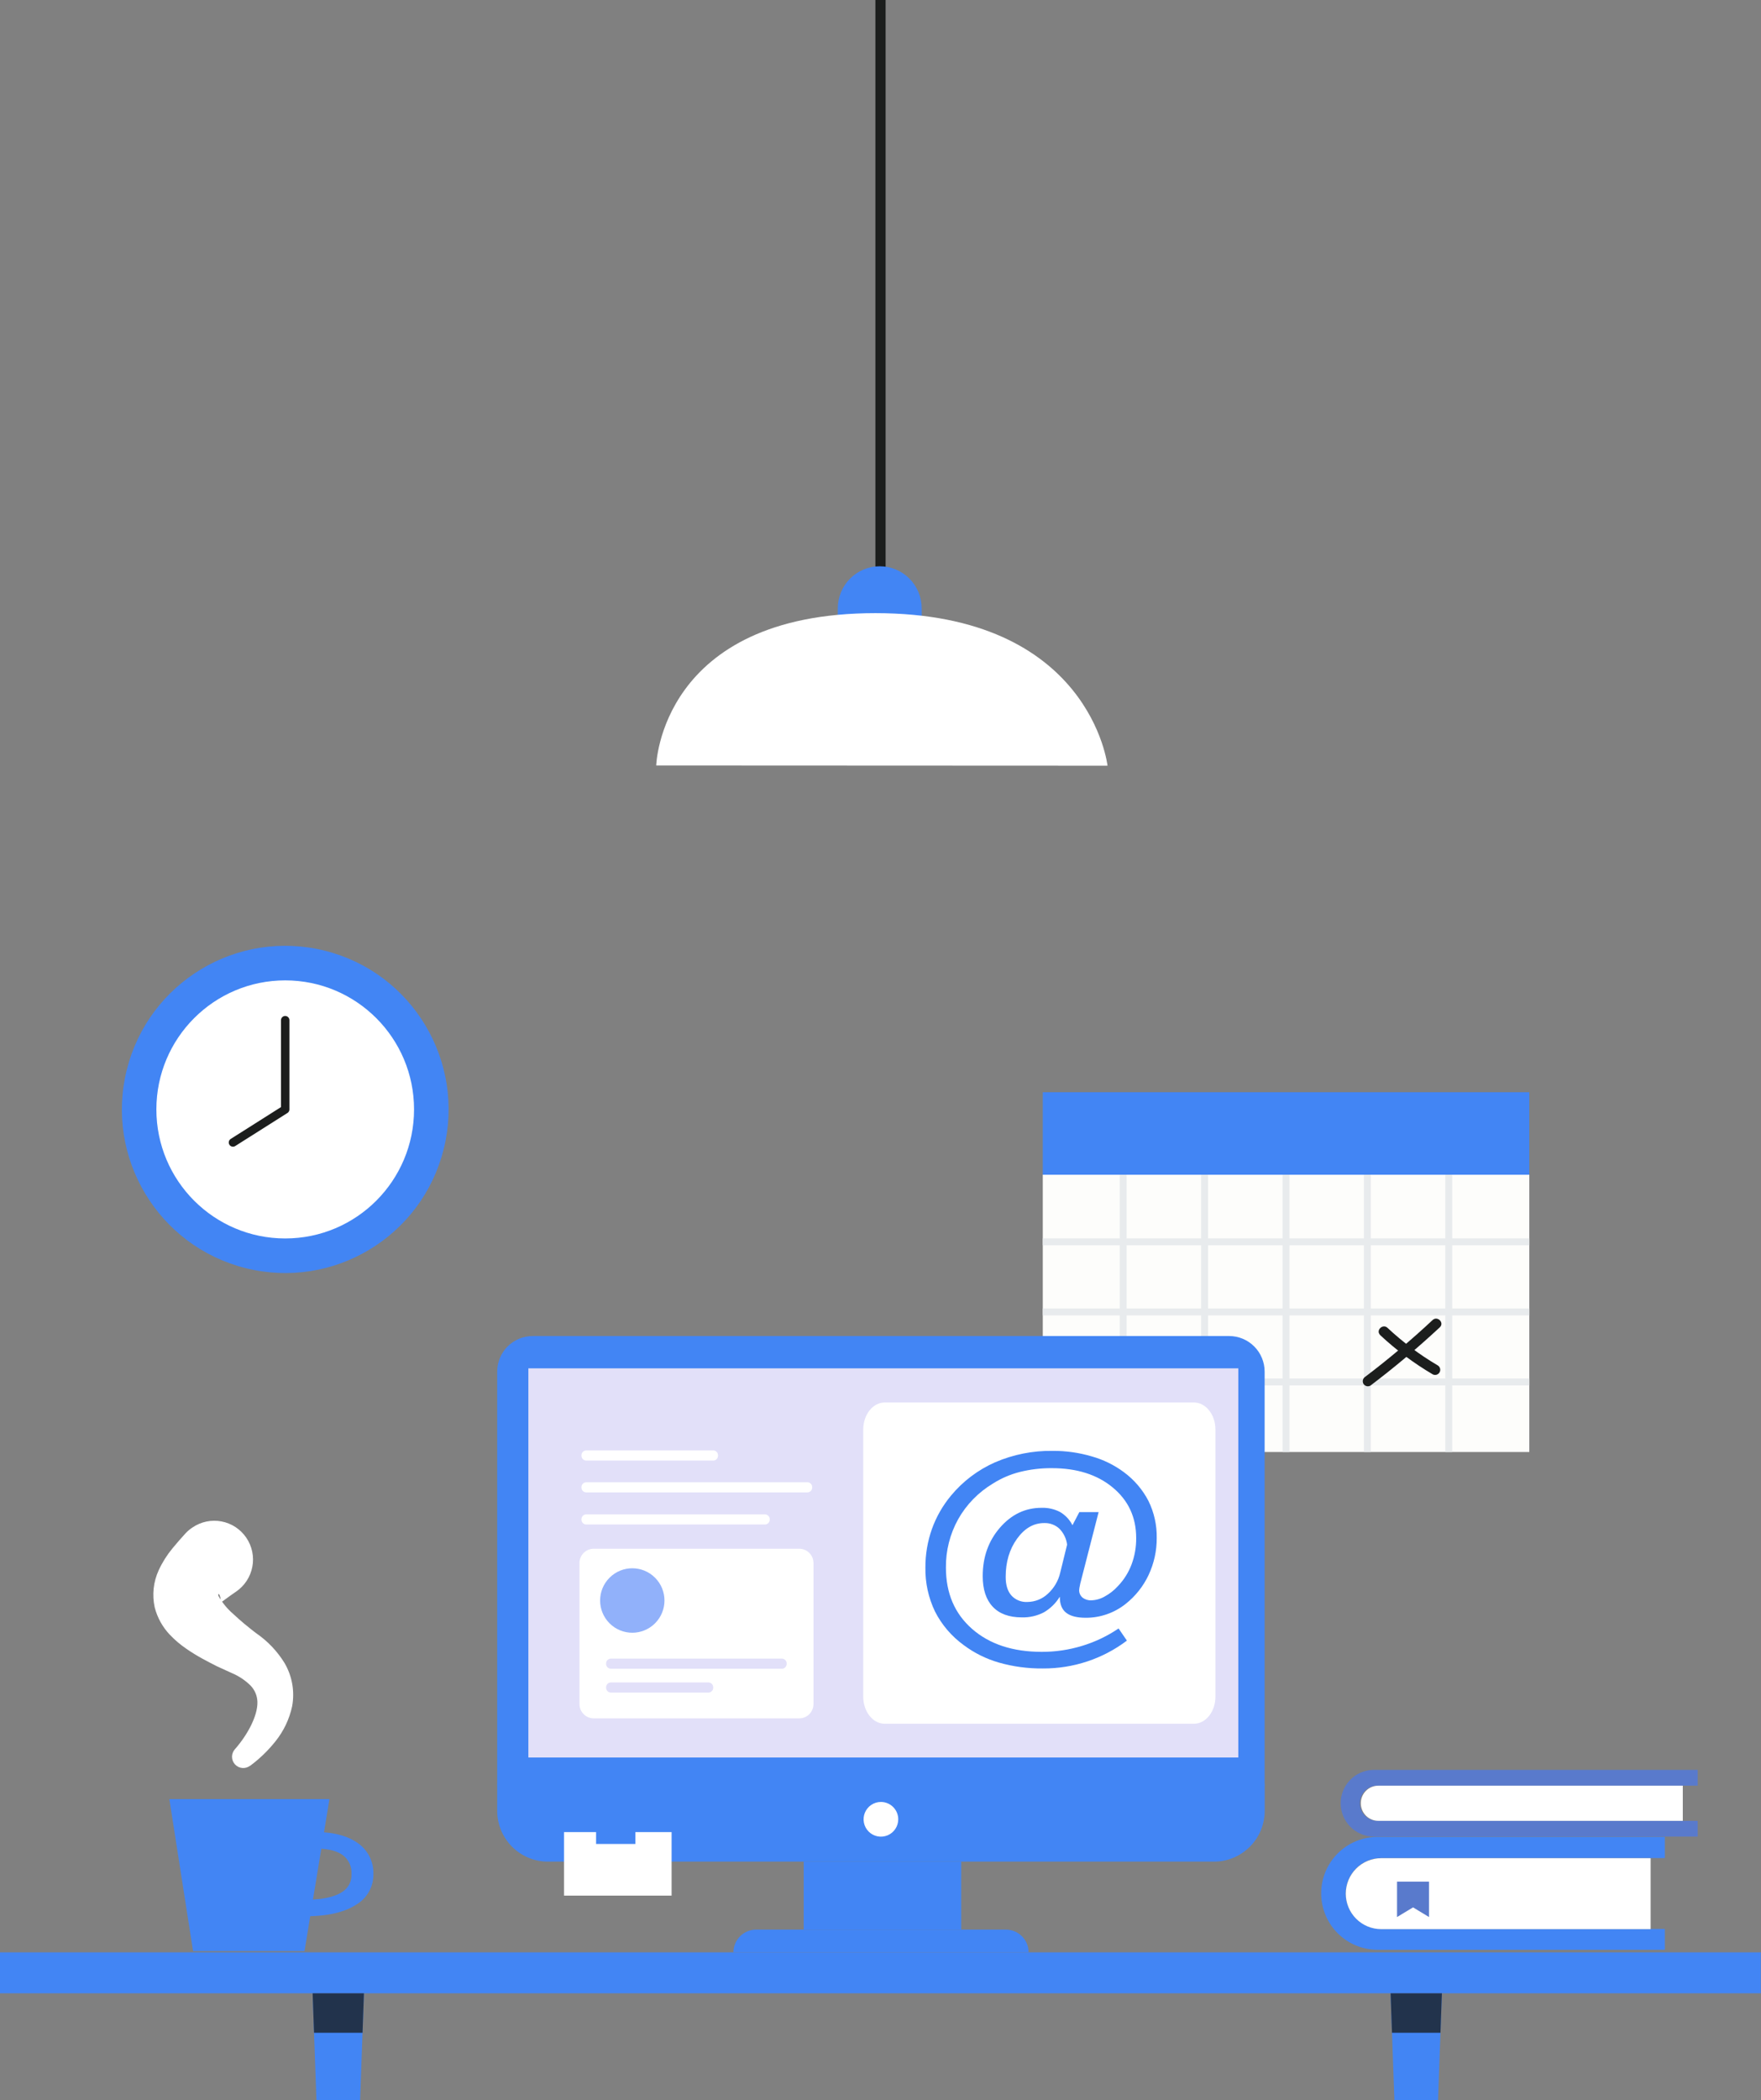 <svg width="510" height="608" viewBox="0 0 510 608" fill="none" xmlns="http://www.w3.org/2000/svg">
    <rect x="0" y="0" width="510" height="608" fill="#808080" stroke="none"/>
    <g clip-path="url(#clip0_2074_15875)">
        <path d="M128.504 332.637C134.833 307.261 119.417 281.554 94.07 275.217C68.724 268.881 43.046 284.316 36.717 309.691C30.388 335.067 45.805 360.775 71.151 367.111C96.498 373.448 122.175 358.013 128.504 332.637Z" fill="#4285F4"/>
        <path d="M82.6 358.515C103.207 358.515 119.911 341.791 119.911 321.16C119.911 300.53 103.207 283.806 82.6 283.806C61.994 283.806 45.289 300.53 45.289 321.16C45.289 341.791 61.994 358.515 82.6 358.515Z" fill="white"/>
        <path d="M82.595 295.329V321.161L67.469 330.734" stroke="#1C1E1D" stroke-width="2.44" stroke-linecap="round" stroke-linejoin="round"/>
        <path d="M509.942 565.179H0V577.028H509.942V565.179Z" fill="#4285F4"/>
        <path d="M104.286 608.197H91.652L90.539 577.028H105.399L104.286 608.197Z" fill="#4285F4"/>
        <path d="M416.462 608.197H403.839L402.727 577.028H417.586L416.462 608.197Z" fill="#4285F4"/>
        <path d="M104.993 588.458H90.945L90.539 577.028H105.399L104.993 588.458Z" fill="#22334C"/>
        <path d="M417.169 588.458H403.132L402.727 577.028H417.586L417.169 588.458Z" fill="#22334C"/>
        <path d="M89.297 554.712C92.206 554.712 98.952 554.329 103.565 551.115C104.989 550.197 106.156 548.932 106.955 547.437C107.754 545.943 108.159 544.269 108.132 542.574C108.2 540.77 107.803 538.979 106.978 537.373C106.154 535.768 104.931 534.401 103.426 533.406C98.373 529.925 91.244 530.366 90.931 530.389L91.499 535.17C91.499 535.17 96.228 534.903 99.184 536.969C100.058 537.605 100.756 538.453 101.213 539.433C101.669 540.414 101.868 541.495 101.792 542.574C101.839 543.557 101.631 544.535 101.188 545.414C100.745 546.292 100.083 547.041 99.265 547.587C95.463 550.245 88.462 549.908 88.393 549.908L87.883 554.689C87.964 554.677 88.474 554.712 89.297 554.712Z" fill="#4285F4"/>
        <path d="M95.41 520.816H49.047L55.909 564.808H88.189L95.41 520.816Z" fill="#4285F4"/>
        <path d="M72.442 511.172C75.191 509.137 77.662 506.749 79.79 504.07C82.156 501.121 83.803 497.66 84.601 493.963C85.406 489.635 84.615 485.161 82.375 481.372C80.288 477.998 77.526 475.094 74.262 472.843L73.288 472.1L72.43 471.415L70.75 470.058C69.66 469.129 68.594 468.213 67.609 467.273C65.888 465.803 64.434 464.049 63.308 462.085C63.042 461.459 63.308 461.145 63.633 461.853C63.794 462.253 63.888 462.676 63.911 463.107C63.911 463.513 63.911 463.768 63.992 463.814C64.073 463.861 64.653 463.408 65.429 462.84C66.206 462.271 67.249 461.517 68.374 460.751C69.591 459.92 70.634 458.858 71.441 457.624C72.249 456.39 72.806 455.009 73.08 453.56C73.355 452.11 73.341 450.621 73.041 449.177C72.74 447.733 72.159 446.362 71.329 445.143C70.5 443.924 69.438 442.88 68.206 442.072C66.974 441.263 65.594 440.706 64.146 440.431C62.699 440.156 61.211 440.169 59.769 440.47C58.326 440.771 56.957 441.353 55.739 442.184C55.056 442.637 54.422 443.162 53.85 443.75L53.618 444.006C52.459 445.259 51.3 446.593 49.956 448.218C48.359 450.145 47.019 452.271 45.968 454.542C44.412 457.916 44.005 461.707 44.809 465.335C45.568 468.284 47.063 470.992 49.156 473.202C50.595 474.722 52.192 476.083 53.92 477.264C55.389 478.281 56.909 479.222 58.475 480.084C59.97 480.919 61.442 481.662 62.914 482.405L67.214 484.366C69.204 485.21 71.017 486.423 72.558 487.94C73.8 489.221 74.513 490.925 74.551 492.71C74.644 496.736 71.677 502.179 68.211 506.171L68.026 506.38C67.483 506.985 67.186 507.772 67.193 508.586C67.2 509.4 67.51 510.181 68.064 510.778C68.617 511.374 69.373 511.741 70.183 511.808C70.993 511.874 71.799 511.635 72.442 511.138V511.172Z" fill="white"/>
        <path d="M442.899 316.182H302V340.076H442.899V316.182Z" fill="#4285F4"/>
        <path d="M442.899 340.064H302V420.332H442.899V340.064Z" fill="#FDFDFB"/>
        <path d="M419.57 340.064V420.332" stroke="#E8EBED" stroke-width="2" stroke-miterlimit="10"/>
        <path d="M396 340.064V420.332" stroke="#E8EBED" stroke-width="2" stroke-miterlimit="10"/>
        <path d="M372.438 340.064V420.332" stroke="#E8EBED" stroke-width="2" stroke-miterlimit="10"/>
        <path d="M348.859 340.064V420.332" stroke="#E8EBED" stroke-width="2" stroke-miterlimit="10"/>
        <path d="M325.281 340.064V420.332" stroke="#E8EBED" stroke-width="2" stroke-miterlimit="10"/>
        <path d="M302 359.502H442.911" stroke="#E8EBED" stroke-width="2" stroke-miterlimit="10"/>
        <path d="M302 379.786H442.911" stroke="#E8EBED" stroke-width="2" stroke-miterlimit="10"/>
        <path d="M302 400.059H442.911" stroke="#E8EBED" stroke-width="2" stroke-miterlimit="10"/>
        <path d="M399.691 386.482C404.335 390.813 409.438 394.623 414.91 397.843C415.249 398.028 415.646 398.074 416.018 397.97C416.39 397.867 416.707 397.622 416.902 397.288C417.097 396.954 417.154 396.557 417.061 396.182C416.968 395.807 416.733 395.483 416.405 395.278C411.159 392.194 406.269 388.54 401.824 384.382C400.433 383.082 398.346 385.171 399.726 386.482H399.691Z" fill="#1C1E1D"/>
        <path d="M414.898 382.131C408.681 387.935 402.17 393.415 395.391 398.551C395.06 398.758 394.821 399.083 394.722 399.46C394.623 399.838 394.672 400.239 394.858 400.582C395.058 400.919 395.383 401.164 395.763 401.264C396.142 401.364 396.546 401.311 396.886 401.115C403.869 395.835 410.578 390.199 416.985 384.231C418.387 382.92 416.289 380.831 414.898 382.131Z" fill="#1C1E1D"/>
        <path d="M255 -84.776L255 193.731" stroke="#1C1E1D" stroke-width="2.96" stroke-miterlimit="10"/>
        <path d="M266.974 186.711H242.633V176.093C242.633 172.867 243.913 169.774 246.191 167.493C248.469 165.212 251.558 163.931 254.78 163.931C258.002 163.931 261.091 165.212 263.37 167.493C265.648 169.774 266.927 172.867 266.927 176.093L266.974 186.711Z" fill="#4285F4"/>
        <path d="M190.047 221.594C190.047 221.594 191.206 177.497 253.519 177.497C315.831 177.497 320.746 221.652 320.746 221.652L190.047 221.594Z" fill="white"/>
        <path d="M143.992 516.441H366.271V524.192C366.271 528.098 364.721 531.844 361.963 534.605C359.204 537.367 355.463 538.919 351.562 538.919H158.701C154.8 538.919 151.059 537.367 148.3 534.605C145.542 531.844 143.992 528.098 143.992 524.192V516.441Z" fill="#4285F4"/>
        <path d="M278.368 538.918H232.758V558.588H278.368V538.918Z" fill="#4285F4"/>
        <path d="M154.273 386.761H355.955C358.685 386.761 361.303 387.846 363.233 389.779C365.163 391.711 366.248 394.332 366.248 397.065V516.8H143.992V397.065C143.992 394.334 145.075 391.715 147.003 389.783C148.931 387.851 151.546 386.764 154.273 386.761Z" fill="#4285F4"/>
        <path d="M358.623 396.114H153.023V508.77H358.623V396.114Z" fill="#E2E0F9"/>
        <path d="M345.772 406H256.228C252.788 406 250 409.512 250 413.845V491.155C250 495.488 252.788 499 256.228 499H345.772C349.212 499 352 495.488 352 491.155V413.845C352 409.512 349.212 406 345.772 406Z" fill="white"/>
        <path d="M306.91 462.243C305.778 464.11 304.185 465.667 302.278 466.768C300.319 467.776 298.129 468.272 295.918 468.208C292.25 468.208 289.448 467.183 287.512 465.134C285.575 463.085 284.605 460.131 284.601 456.272C284.601 450.753 286.264 446.076 289.591 442.242C292.918 438.408 296.931 436.491 301.632 436.491C303.505 436.426 305.363 436.846 307.019 437.71C308.556 438.625 309.796 439.951 310.595 441.532L312.585 437.729H318.17L312.822 458.547C312.822 458.666 312.77 458.805 312.745 458.974C312.638 459.406 312.568 459.845 312.534 460.288C312.517 460.697 312.594 461.104 312.759 461.479C312.924 461.854 313.173 462.188 313.487 462.457C314.195 463.022 315.09 463.313 316.001 463.274C317.37 463.235 318.707 462.861 319.891 462.186C321.334 461.407 322.632 460.393 323.73 459.188C325.471 457.376 326.822 455.239 327.703 452.903C328.621 450.446 329.077 447.845 329.047 445.228C329.047 439.24 326.792 434.373 322.284 430.627C317.776 426.88 311.883 425.009 304.607 425.014C301.486 424.991 298.375 425.361 295.349 426.114C292.592 426.812 289.968 427.941 287.576 429.457C283.358 431.983 279.883 435.545 277.493 439.791C275.106 444.091 273.886 448.923 273.948 453.82C273.948 461.212 276.473 467.12 281.523 471.545C286.573 475.97 293.304 478.185 301.715 478.189C305.681 478.195 309.624 477.608 313.41 476.448C317.163 475.31 320.717 473.614 323.948 471.42L326.36 474.933C319.379 480.216 310.801 483.055 301.99 482.998C297.697 483.041 293.421 482.467 289.297 481.294C285.628 480.242 282.186 478.538 279.143 476.266C275.598 473.706 272.726 470.35 270.768 466.479C268.872 462.51 267.926 458.167 268.004 453.782C267.985 449.992 268.621 446.226 269.885 442.645C271.142 439.127 273.013 435.852 275.413 432.965C278.854 428.809 283.236 425.501 288.209 423.304C293.45 421.049 299.122 419.924 304.843 420.004C308.7 419.981 312.539 420.526 316.232 421.619C319.56 422.564 322.684 424.098 325.451 426.145C328.457 428.359 330.907 431.221 332.61 434.511C334.242 437.842 335.059 441.501 334.997 445.196C335.025 448.899 334.223 452.562 332.649 455.926C331.113 459.203 328.822 462.085 325.956 464.342C324.333 465.628 322.498 466.631 320.531 467.309C318.581 467.986 316.527 468.328 314.459 468.321C311.9 468.321 310.009 467.841 308.785 466.882C307.556 465.926 306.942 464.436 306.942 462.425L306.91 462.243ZM309.04 447.158C308.828 445.421 308.046 443.8 306.814 442.538C306.224 441.989 305.529 441.562 304.768 441.281C304.008 441 303.198 440.872 302.387 440.903C299.329 440.903 296.707 442.425 294.524 445.467C292.34 448.509 291.25 452.186 291.254 456.498C291.254 458.817 291.798 460.602 292.899 461.859C293.477 462.498 294.196 463 295.001 463.326C295.805 463.653 296.675 463.796 297.543 463.745C299.749 463.729 301.865 462.883 303.455 461.382C305.261 459.746 306.515 457.608 307.051 455.253L309.04 447.158Z" fill="#4285F4"/>
        <path d="M260.139 526.676C260.137 527.669 259.841 528.639 259.288 529.464C258.735 530.289 257.95 530.931 257.033 531.31C256.116 531.688 255.107 531.786 254.134 531.591C253.161 531.396 252.268 530.916 251.567 530.213C250.867 529.51 250.39 528.615 250.197 527.64C250.004 526.666 250.105 525.656 250.485 524.739C250.865 523.821 251.508 523.037 252.333 522.485C253.158 521.934 254.128 521.639 255.12 521.639C255.78 521.639 256.434 521.77 257.044 522.023C257.653 522.276 258.207 522.647 258.673 523.115C259.14 523.583 259.509 524.138 259.761 524.749C260.012 525.36 260.141 526.015 260.139 526.676Z" fill="white"/>
        <path d="M297.889 565.18H212.406C212.406 564.314 212.577 563.457 212.907 562.657C213.238 561.857 213.723 561.131 214.335 560.519C214.946 559.907 215.672 559.421 216.47 559.09C217.269 558.759 218.125 558.588 218.99 558.588H291.306C292.17 558.588 293.026 558.759 293.825 559.09C294.624 559.421 295.35 559.907 295.961 560.519C296.572 561.131 297.057 561.857 297.388 562.657C297.719 563.457 297.889 564.314 297.889 565.18Z" fill="#4285F4"/>
        <path d="M194.5 530.366H163.344V548.759H194.5V530.366Z" fill="white"/>
        <path d="M184.003 526.919H172.633V533.801H184.003V526.919Z" fill="#4285F4"/>
        <path d="M231.454 448.334H171.958C169.673 448.334 167.82 450.189 167.82 452.477V493.301C167.82 495.589 169.673 497.444 171.958 497.444H231.454C233.74 497.444 235.592 495.589 235.592 493.301V452.477C235.592 450.189 233.74 448.334 231.454 448.334Z" fill="white"/>
        <path d="M226.427 480.142H176.934C176.159 480.142 175.531 480.771 175.531 481.546V481.674C175.531 482.449 176.159 483.078 176.934 483.078H226.427C227.202 483.078 227.829 482.449 227.829 481.674V481.546C227.829 480.771 227.202 480.142 226.427 480.142Z" fill="#E2E0F9"/>
        <path d="M205.146 487.047H176.934C176.159 487.047 175.531 487.675 175.531 488.451V488.578C175.531 489.354 176.159 489.982 176.934 489.982H205.146C205.921 489.982 206.549 489.354 206.549 488.578V488.451C206.549 487.675 205.921 487.047 205.146 487.047Z" fill="#E2E0F9"/>
        <path d="M189.706 469.921C193.346 466.278 193.346 460.37 189.706 456.727C186.067 453.083 180.166 453.083 176.527 456.727C172.888 460.37 172.888 466.278 176.527 469.921C180.166 473.565 186.067 473.565 189.706 469.921Z" fill="#91B1FA"/>
        <path d="M206.548 419.88H169.793C169.019 419.88 168.391 420.509 168.391 421.284V421.412C168.391 422.187 169.019 422.816 169.793 422.816H206.548C207.322 422.816 207.95 422.187 207.95 421.412V421.284C207.95 420.509 207.322 419.88 206.548 419.88Z" fill="white"/>
        <path d="M221.523 438.389H169.793C169.019 438.389 168.391 439.018 168.391 439.793V439.921C168.391 440.696 169.019 441.325 169.793 441.325H221.523C222.298 441.325 222.926 440.696 222.926 439.921V439.793C222.926 439.018 222.298 438.389 221.523 438.389Z" fill="white"/>
        <path d="M233.821 429.094H169.793C169.019 429.094 168.391 429.722 168.391 430.498V430.626C168.391 431.401 169.019 432.03 169.793 432.03H233.821C234.596 432.03 235.224 431.401 235.224 430.626V430.498C235.224 429.722 234.596 429.094 233.821 429.094Z" fill="white"/>
        <path d="M397.586 512.356C395.085 512.443 392.715 513.498 390.976 515.301C389.238 517.103 388.266 519.511 388.266 522.017C388.266 524.522 389.238 526.93 390.976 528.732C392.715 530.535 395.085 531.59 397.586 531.677H491.67V527.105H399.174C398.486 527.138 397.799 527.031 397.154 526.79C396.509 526.549 395.919 526.18 395.42 525.704C394.922 525.228 394.525 524.656 394.254 524.022C393.983 523.388 393.843 522.706 393.843 522.017C393.843 521.327 393.983 520.645 394.254 520.011C394.525 519.377 394.922 518.805 395.42 518.329C395.919 517.854 396.509 517.484 397.154 517.243C397.799 517.002 398.486 516.895 399.174 516.928H491.67V512.356H397.586Z" fill="#597ACC"/>
        <path d="M394.102 522.022C394.102 522.691 394.233 523.353 394.489 523.97C394.745 524.588 395.12 525.149 395.593 525.621C396.065 526.093 396.626 526.467 397.244 526.722C397.861 526.976 398.522 527.107 399.19 527.105H487.35V516.928H399.19C398.521 516.927 397.859 517.057 397.241 517.313C396.623 517.568 396.061 517.943 395.589 518.417C395.116 518.89 394.741 519.452 394.486 520.071C394.231 520.69 394.1 521.353 394.102 522.022Z" fill="white"/>
        <path d="M398.945 531.759C394.617 531.759 390.466 533.48 387.405 536.544C384.344 539.608 382.625 543.764 382.625 548.098C382.625 552.431 384.344 556.587 387.405 559.651C390.466 562.715 394.617 564.437 398.945 564.437H482.156V558.414H399.977C397.256 558.414 394.647 557.332 392.723 555.406C390.799 553.48 389.719 550.868 389.719 548.144C389.719 546.796 389.984 545.46 390.499 544.214C391.015 542.968 391.771 541.836 392.723 540.882C393.676 539.929 394.806 539.172 396.051 538.656C397.296 538.14 398.629 537.874 399.977 537.874H482.156V531.759H398.945Z" fill="#4285F4"/>
        <path d="M389.75 548.191C389.75 549.539 390.015 550.875 390.531 552.121C391.046 553.367 391.802 554.499 392.754 555.452C393.707 556.406 394.838 557.163 396.082 557.679C397.327 558.195 398.661 558.46 400.008 558.46H478.038V537.921H400.008C398.661 537.921 397.327 538.186 396.082 538.702C394.838 539.218 393.707 539.975 392.754 540.929C391.802 541.882 391.046 543.014 390.531 544.26C390.015 545.506 389.75 546.842 389.75 548.191Z" fill="white"/>
        <path d="M404.594 544.709H413.855V554.956L409.23 552.159L404.594 554.956V544.709Z" fill="#597ACC"/>
    </g>
    <defs>
        <clipPath id="clip0_2074_15875">
            <rect width="510" height="622" fill="white" transform="translate(0 -14)"/>
        </clipPath>
    </defs>
</svg>
